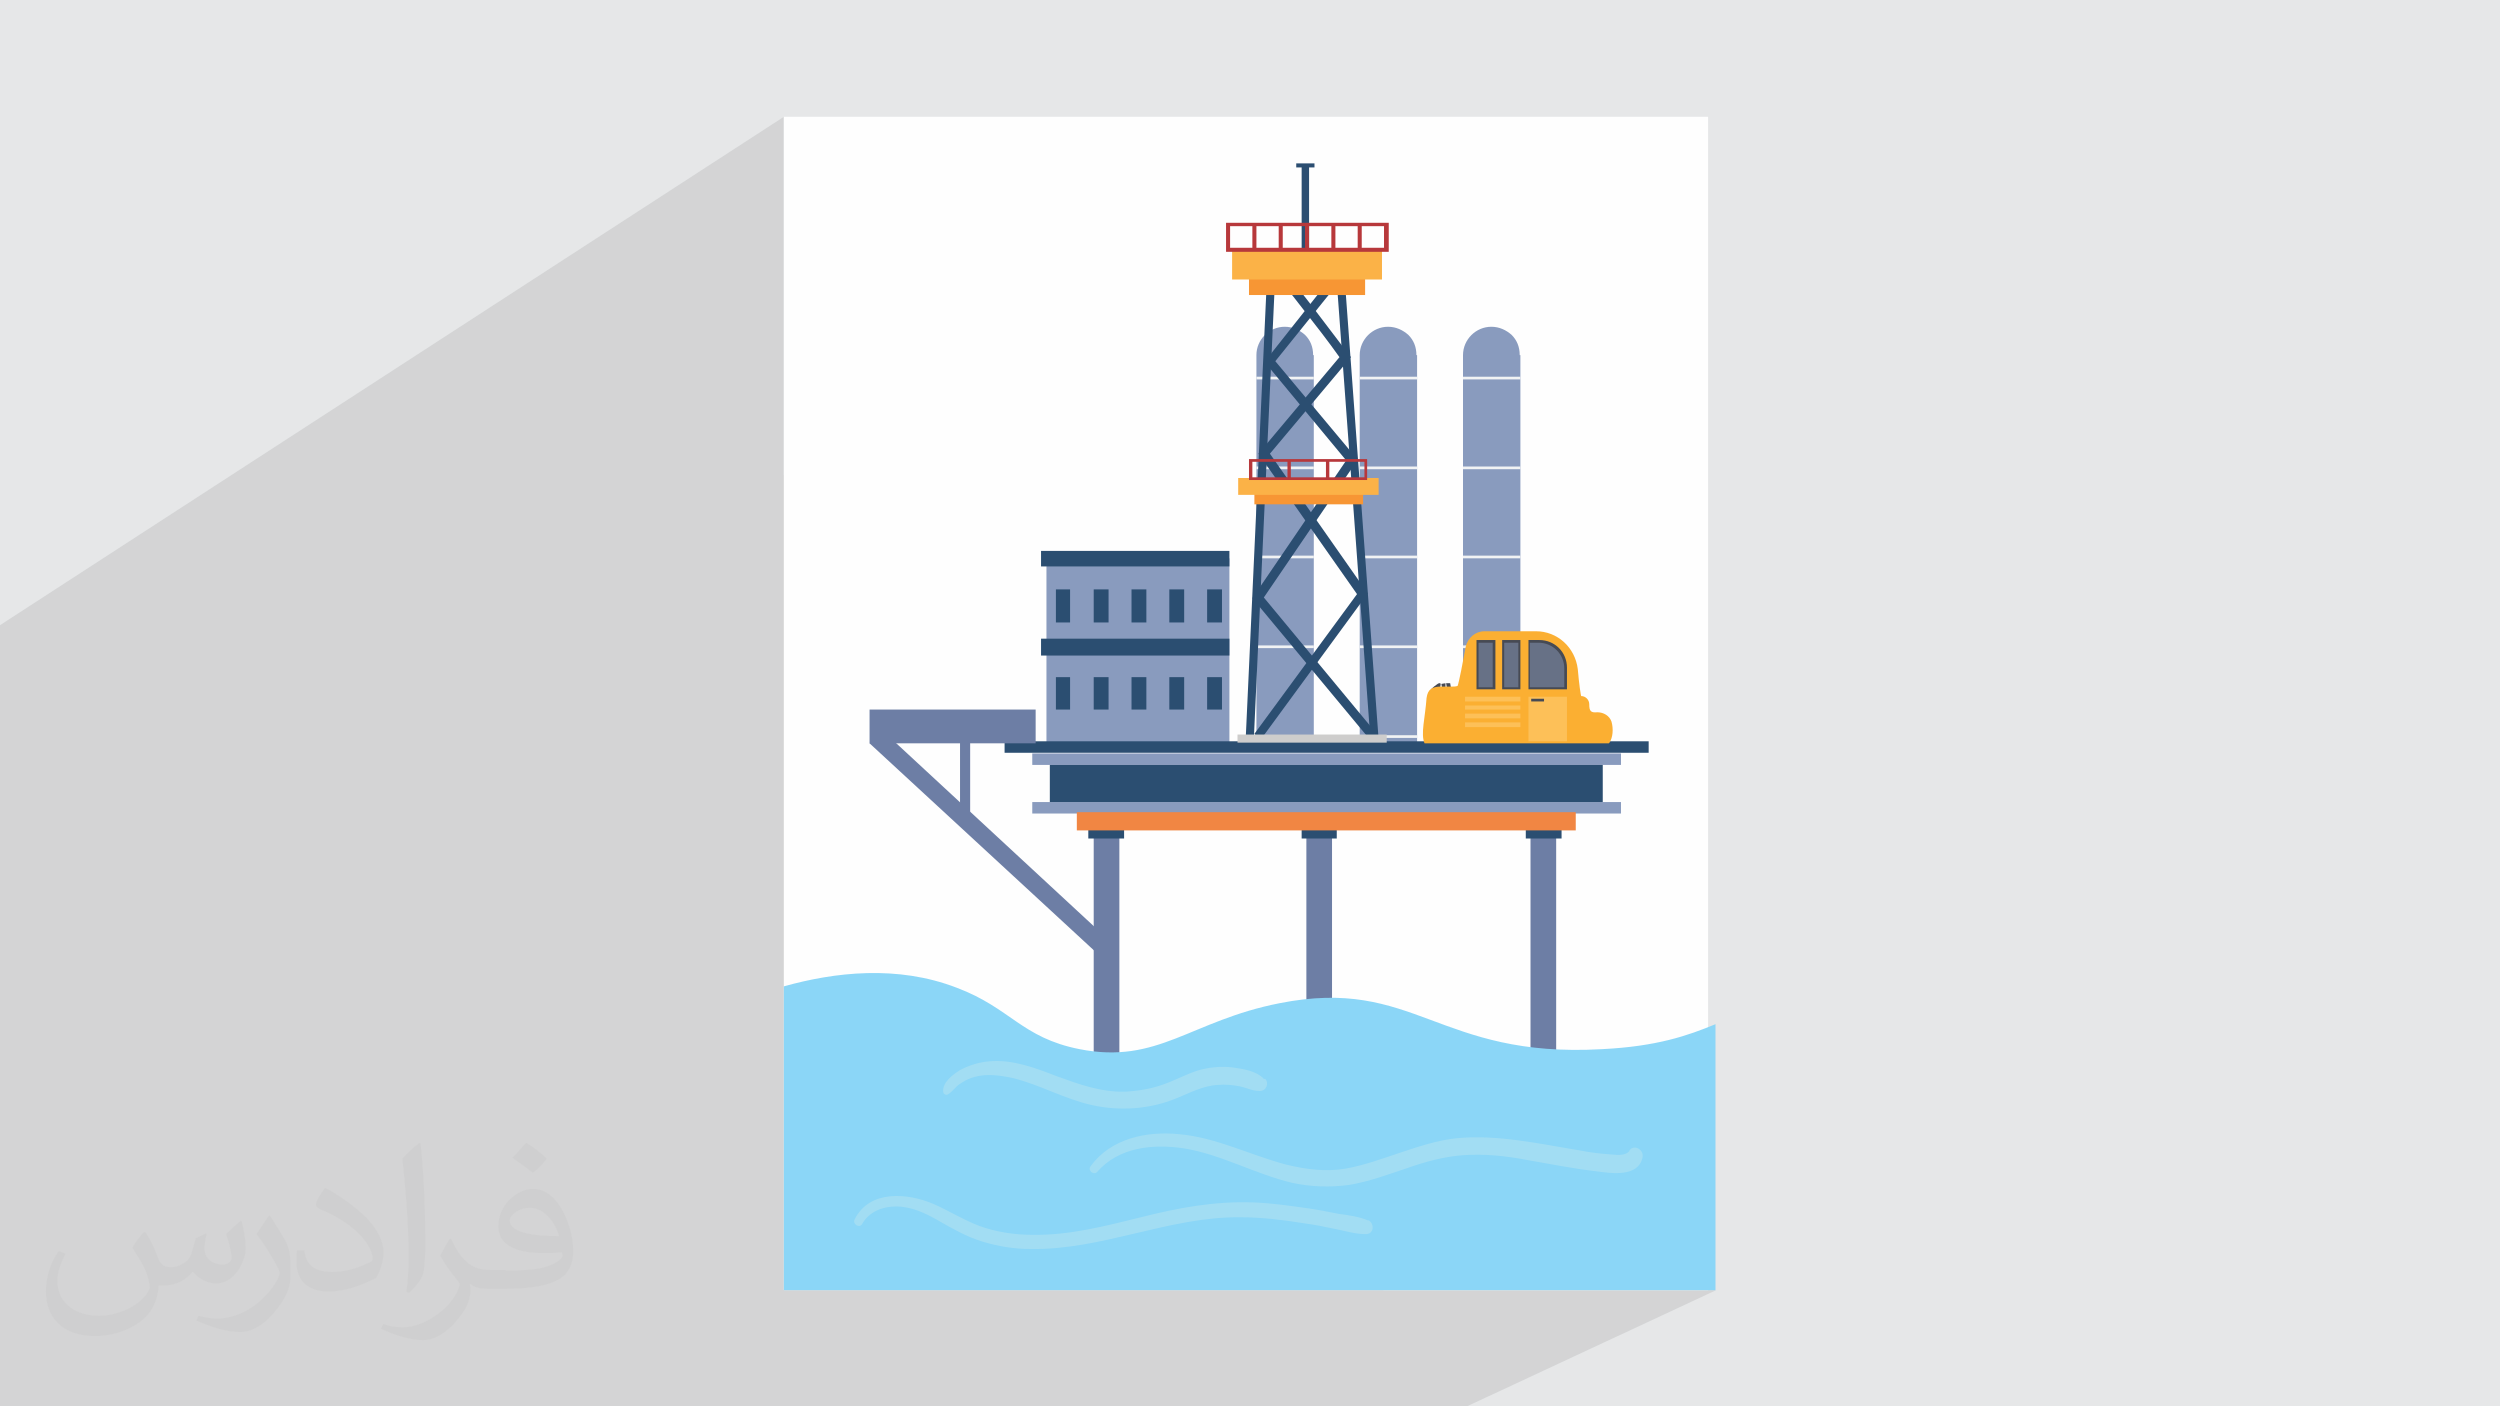 <?xml version="1.0" encoding="UTF-8"?>
<!DOCTYPE svg PUBLIC "-//W3C//DTD SVG 1.1//EN" "http://www.w3.org/Graphics/SVG/1.1/DTD/svg11.dtd">
<!-- Creator: CorelDRAW 2017 -->
<svg xmlns="http://www.w3.org/2000/svg" xml:space="preserve" width="3.703in" height="2.083in" version="1.1" style="shape-rendering:geometricPrecision; text-rendering:geometricPrecision; image-rendering:optimizeQuality; fill-rule:evenodd; clip-rule:evenodd"
viewBox="0 0 3703 2083"
 xmlns:xlink="http://www.w3.org/1999/xlink">
 <defs>
  <style type="text/css">
   <![CDATA[
    .fil3 {fill:#FEFEFE}
    .fil0 {fill:#E6E7E8}
    .fil16 {fill:#FDC058;fill-rule:nonzero}
    .fil11 {fill:#FBB247;fill-rule:nonzero}
    .fil14 {fill:#FBAF32;fill-rule:nonzero}
    .fil10 {fill:#F79634;fill-rule:nonzero}
    .fil8 {fill:#F18643;fill-rule:nonzero}
    .fil6 {fill:#F1F3F4;fill-rule:nonzero}
    .fil9 {fill:#CECDCC;fill-rule:nonzero}
    .fil12 {fill:#B7383B;fill-rule:nonzero}
    .fil18 {fill:#A2DDF3;fill-rule:nonzero}
    .fil17 {fill:#8BD6F7;fill-rule:nonzero}
    .fil4 {fill:#899BBE;fill-rule:nonzero}
    .fil7 {fill:#6D7EA5;fill-rule:nonzero}
    .fil15 {fill:#677186;fill-rule:nonzero}
    .fil13 {fill:#464A54;fill-rule:nonzero}
    .fil5 {fill:#2B4E71;fill-rule:nonzero}
    .fil2 {fill:#373435;fill-opacity:0.031}
    .fil1 {fill:#373435;fill-opacity:0.102}
   ]]>
  </style>
 </defs>
 <g id="Layer_x0020_1">
  <polygon class="fil0" points="0,0 3704,0 3704,2083 0,2083 "/>
  <polygon class="fil1" points="528,2083 522,2083 518,2083 517,2083 484,2083 483,2083 480,2083 469,2083 439,2083 426,2083 419,2083 409,2083 407,2083 400,2083 393,2083 383,2083 383,2083 378,2083 375,2083 374,2083 357,2083 356,2083 354,2083 349,2083 344,2083 343,2083 337,2083 337,2083 335,2083 334,2083 321,2083 319,2083 313,2083 312,2083 308,2083 303,2083 295,2083 293,2083 292,2083 290,2083 285,2083 282,2083 276,2083 271,2083 267,2083 262,2083 261,2083 260,2083 259,2083 252,2083 251,2083 244,2083 242,2083 240,2083 231,2083 226,2083 222,2083 220,2083 205,2083 199,2083 196,2083 196,2083 191,2083 190,2083 188,2083 188,2083 186,2083 185,2083 185,2083 183,2083 182,2083 181,2083 180,2083 180,2083 178,2083 178,2083 177,2083 176,2083 171,2083 170,2083 170,2083 168,2083 166,2083 159,2083 155,2083 146,2083 138,2083 134,2083 127,2083 127,2083 123,2083 114,2083 109,2083 104,2083 104,2083 103,2083 97,2083 73,2083 70,2083 65,2083 57,2083 57,2083 53,2083 51,2083 42,2083 32,2083 28,2083 3,2083 0,2083 0,2074 0,2071 0,2070 0,2056 0,2045 0,2042 0,2039 0,2039 0,2031 0,2028 0,2021 0,2018 0,2012 0,2003 0,2003 0,2002 0,2001 0,1998 0,1998 0,1991 0,1990 0,1976 0,1974 0,1973 0,1970 0,1964 0,1963 0,1962 0,1959 0,1958 0,1948 0,1946 0,1943 0,1942 0,1939 0,1935 0,1932 0,1928 0,1925 0,1920 0,1920 0,1918 0,1916 0,1905 0,1896 0,1895 0,1894 0,1892 0,1890 0,1889 0,1889 0,1888 0,1885 0,1883 0,1878 0,1877 0,1877 0,1872 0,1867 0,1867 0,1863 0,1861 0,1860 0,1857 0,1850 0,1849 0,1847 0,1844 0,1841 0,1836 0,1834 0,1834 0,1834 0,1831 0,1831 0,1830 0,1821 0,1820 0,1816 0,1814 0,1810 0,1808 0,1806 0,1806 0,1805 0,1798 0,1794 0,1789 0,1788 0,1779 0,1777 0,1776 0,1773 0,1770 0,1768 0,1764 0,1763 0,1759 0,1759 0,1754 0,1746 0,1730 0,1730 0,1716 0,1714 0,1700 0,1700 0,1696 0,1694 0,1688 0,1683 0,1669 0,1653 0,1648 0,1637 0,1631 0,1624 0,1611 0,1605 0,1602 0,1600 0,1593 0,1592 0,1587 0,1585 0,1579 0,1573 0,1569 0,1568 0,1565 0,1562 0,1557 0,1549 0,1545 0,1542 0,1529 0,1525 0,1521 0,1517 0,1514 0,1510 0,1508 0,1505 0,1501 0,1501 0,1488 0,1484 0,1481 0,1473 0,1467 0,1461 0,1440 0,1432 0,1430 0,1425 0,1423 0,1417 0,1411 0,926 1161,173 1161,704 1920,242 1947,242 1947,248 1939,253 1939,330 2057,330 2057,373 2047,378 2047,414 2022,429 2022,437 1995,453 1999,511 2033,491 2040,487 2048,485 2056,484 2061,484 2065,485 2069,486 2073,487 2077,489 2080,491 2083,494 2087,496 2089,499 2092,503 2094,506 2096,510 2097,514 2098,518 2099,522 2099,526 2099,542 2186,491 2193,487 2201,485 2209,484 2214,484 2218,485 2222,486 2226,487 2230,489 2233,491 2237,494 2240,496 2242,499 2245,503 2247,506 2249,510 2250,514 2251,518 2252,522 2252,526 2252,558 2252,562 2252,691 2252,695 2252,823 2252,827 2252,935 2274,935 2280,936 2285,936 2291,938 2296,940 2302,942 2306,945 2311,948 2315,951 2319,955 2323,959 2326,964 2329,969 2331,974 2333,979 2335,985 2336,991 2336,995 2336,999 2337,1002 2337,1006 2338,1010 2338,1013 2338,1016 2339,1019 2339,1022 2339,1024 2340,1026 2340,1028 2340,1029 2341,1031 2341,1031 2341,1031 2343,1032 2346,1033 2348,1034 2349,1035 2351,1037 2352,1039 2353,1041 2353,1044 2353,1047 2354,1050 2354,1052 2355,1054 2357,1055 2359,1056 2362,1056 2365,1056 2369,1056 2372,1057 2375,1058 2378,1060 2381,1062 2383,1064 2385,1067 2386,1070 2387,1075 2387,1079 2388,1083 2387,1087 2387,1091 2386,1095 2384,1098 2384,1098 2442,1098 2442,1115 2374,1151 2374,1188 2401,1188 2401,1205 2305,1255 2305,1724 2308,1724 2314,1725 2321,1726 2327,1728 2334,1729 2340,1730 2347,1731 2353,1732 2420,1699 2417,1700 2414,1704 2412,1706 2409,1708 2359,1732 2360,1732 2366,1733 2371,1734 2375,1734 2380,1735 2385,1735 2391,1736 2396,1736 2401,1735 2406,1735 2411,1734 2416,1733 2420,1731 2049,1911 2530,1911 2542,1911 2173,2083 2162,2083 1693,2083 1646,2083 1638,2083 1634,2083 1630,2083 1626,2083 1514,2083 1508,2083 1505,2083 1444,2083 1414,2083 1385,2083 1371,2083 1338,2083 1309,2083 1276,2083 1252,2083 1066,2083 1009,2083 1005,2083 976,2083 955,2083 952,2083 948,2083 932,2083 923,2083 912,2083 899,2083 878,2083 857,2083 856,2083 828,2083 759,2083 758,2083 756,2083 740,2083 733,2083 717,2083 709,2083 702,2083 701,2083 688,2083 678,2083 678,2083 665,2083 654,2083 644,2083 631,2083 603,2083 595,2083 579,2083 575,2083 572,2083 567,2083 531,2083 "/>
  <path class="fil2" d="M216 1826c7,11 12,21 16,32 3,7 5,19 21,19 5,0 11,-1 17,-5 7,-3 12,-9 14,-17l6 -21 15 -7 1 1c-2,8 -3,16 -3,21 0,18 15,24 27,24 7,0 13,-4 13,-10 0,-8 -4,-23 -8,-35 7,-7 14,-14 22,-20l1 1c4,15 6,30 6,40 0,10 -4,20 -8,27 -7,14 -20,25 -36,25 -12,0 -25,-6 -34,-17l-1 0c-9,11 -22,20 -43,20l-7 0c-1,14 -4,24 -9,33 -13,25 -50,42 -85,42 -49,0 -73,-28 -73,-66 0,-23 8,-45 19,-60l10 4c-7,14 -12,27 -12,40 0,35 29,52 62,52 31,0 68,-19 75,-42 -3,-25 -12,-36 -26,-59 4,-7 10,-15 17,-23l1 0 0 0 0 0 2 1 0 0zm564 -133c10,6 20,14 30,23 -6,8 -12,15 -21,21 -10,-8 -20,-15 -30,-22 7,-8 14,-15 20,-22l0 0 0 0 1 0 0 0zm5 96c-17,0 -30,11 -30,19 0,17 33,23 73,23 -5,-20 -22,-42 -43,-42zm-37 93c22,0 41,-1 55,-4 16,-4 30,-12 30,-18 0,-2 0,-3 -1,-5 -9,1 -19,1 -29,1 -29,0 -52,-7 -61,-23 -2,-5 -4,-10 -4,-16 0,-16 7,-32 19,-42 10,-9 21,-14 33,-14 20,0 37,16 48,42 6,14 11,30 11,51 0,14 -4,25 -12,34 -16,15 -45,21 -90,21l-20 0 0 0 -5 0c-11,0 -19,-2 -25,-7l-1 0c0,3 1,5 1,7 0,10 -3,23 -10,33 -20,30 -42,43 -60,43 -19,0 -42,-7 -63,-17l4 -7c7,3 16,5 29,5 34,0 78,-33 84,-64 -1,-3 -4,-6 -7,-10 -10,-12 -16,-22 -22,-32 5,-10 10,-18 14,-25l2 0c14,29 28,46 57,46l5 0 0 0 21 0 0 0 0 0 -3 1 0 0zm-146 31c2,-14 3,-29 3,-43l0 -21c0,-39 -5,-96 -9,-133 7,-8 17,-17 25,-23l2 1c5,47 7,101 7,151 0,13 -1,26 -2,35 -1,12 -8,21 -22,35l-3 -1 0 0 0 0 -1 -1 0 0zm-151 -62c1,18 10,33 41,33 20,0 36,-5 55,-14 3,-1 5,-3 5,-5 0,-12 -9,-27 -24,-41 -14,-13 -34,-25 -52,-32 -6,-3 -8,-5 -8,-8 0,-5 7,-16 13,-24l2 0c20,11 43,27 60,44 15,16 25,33 25,51 0,13 -4,26 -11,38 -22,11 -46,20 -70,20 -29,0 -48,-14 -48,-45 0,-3 0,-9 1,-16l10 0 0 0 0 0 1 -1 0 0zm-52 -52l18 29c7,11 13,22 13,41l0 24c0,19 -12,39 -32,60 -15,14 -29,20 -42,20 -19,0 -40,-6 -65,-17l3 -7c8,2 17,4 28,4 36,0 72,-26 89,-58 2,-4 3,-7 3,-9 0,-4 -2,-8 -4,-11 -9,-17 -19,-33 -30,-47 6,-9 12,-18 18,-27l1 0 0 -2 0 0z"/>
  <g id="_1987629988976">
   <rect class="fil3" x="1161" y="173" width="1369" height="1738"/>
   <g>
    <polygon class="fil4" points="1550,1103 1821,1103 1821,827 1550,827 "/>
    <polygon class="fil5" points="1542,839 1821,839 1821,816 1542,816 "/>
    <polygon class="fil5" points="1542,971 1821,971 1821,946 1542,946 "/>
    <polygon class="fil5" points="1788,1051 1810,1051 1810,1003 1788,1003 "/>
    <polygon class="fil5" points="1732,1051 1754,1051 1754,1003 1732,1003 "/>
    <polygon class="fil5" points="1676,1051 1698,1051 1698,1003 1676,1003 "/>
    <polygon class="fil5" points="1620,1051 1642,1051 1642,1003 1620,1003 "/>
    <polygon class="fil5" points="1564,1051 1585,1051 1585,1003 1564,1003 "/>
    <polygon class="fil5" points="1788,922 1810,922 1810,873 1788,873 "/>
    <polygon class="fil5" points="1732,922 1754,922 1754,873 1732,873 "/>
    <polygon class="fil5" points="1676,922 1698,922 1698,873 1676,873 "/>
    <polygon class="fil5" points="1620,922 1642,922 1642,873 1620,873 "/>
    <polygon class="fil5" points="1564,922 1585,922 1585,873 1564,873 "/>
    <path class="fil4" d="M1946 526l0 582 -85 0 0 -582c0,-23 19,-42 42,-42 12,0 22,5 30,12 8,8 12,18 12,30z"/>
    <path class="fil4" d="M2099 526l0 582 -85 0 0 -582c0,-23 19,-42 42,-42 12,0 22,5 30,12 8,8 12,18 12,30z"/>
    <path class="fil4" d="M2252 526l0 582 -85 0 0 -582c0,-23 19,-42 42,-42 12,0 22,5 30,12 8,8 12,18 12,30z"/>
    <polygon class="fil6" points="1861,562 1946,562 1946,558 1861,558 "/>
    <polygon class="fil6" points="2014,562 2099,562 2099,558 2014,558 "/>
    <polygon class="fil6" points="2167,562 2252,562 2252,558 2167,558 "/>
    <polygon class="fil6" points="1861,695 1946,695 1946,691 1861,691 "/>
    <polygon class="fil6" points="2014,695 2099,695 2099,691 2014,691 "/>
    <polygon class="fil6" points="2167,695 2252,695 2252,691 2167,691 "/>
    <polygon class="fil6" points="1861,827 1946,827 1946,823 1861,823 "/>
    <polygon class="fil6" points="2014,827 2099,827 2099,823 2014,823 "/>
    <polygon class="fil6" points="2167,827 2252,827 2252,823 2167,823 "/>
    <polygon class="fil6" points="1861,960 1946,960 1946,956 1861,956 "/>
    <polygon class="fil6" points="2014,960 2099,960 2099,956 2014,956 "/>
    <polygon class="fil6" points="2167,960 2252,960 2252,956 2167,956 "/>
    <polygon class="fil6" points="1861,1093 1946,1093 1946,1089 1861,1089 "/>
    <polygon class="fil6" points="2014,1093 2099,1093 2099,1089 2014,1089 "/>
    <polygon class="fil6" points="2167,1093 2252,1093 2252,1089 2167,1089 "/>
    <polygon class="fil5" points="1488,1115 2442,1115 2442,1098 1488,1098 "/>
    <polygon class="fil4" points="1529,1133 2401,1133 2401,1116 1529,1116 "/>
    <polygon class="fil4" points="1529,1205 2401,1205 2401,1188 1529,1188 "/>
    <polygon class="fil5" points="1555,1188 2374,1188 2374,1133 1555,1133 "/>
    <polygon class="fil7" points="1620,1752 1658,1752 1658,1232 1620,1232 "/>
    <polygon class="fil5" points="1612,1242 1665,1242 1665,1228 1612,1228 "/>
    <polygon class="fil7" points="1935,1752 1973,1752 1973,1232 1935,1232 "/>
    <polygon class="fil5" points="1928,1242 1980,1242 1980,1228 1928,1228 "/>
    <polygon class="fil7" points="2267,1752 2305,1752 2305,1232 2267,1232 "/>
    <polygon class="fil5" points="2260,1242 2313,1242 2313,1228 2260,1228 "/>
    <polygon class="fil8" points="1595,1230 2334,1230 2334,1203 1595,1203 "/>
    <polygon class="fil5" points="2030,1097 1978,390 1990,389 2042,1095 "/>
    <polygon class="fil5" points="1857,1098 1845,1097 1878,382 1890,383 "/>
    <path class="fil5" d="M1867 1097l-9 -10 152 -207 -146 -208 120 -143c-17,-24 -35,-47 -53,-70 -20,-26 -41,-52 -62,-77l9 -10c21,25 42,51 62,77 19,25 38,50 57,75l4 5 -120 143 145 207 -159 217z"/>
    <polygon class="fil5" points="2027,1093 1855,886 1994,682 1873,536 1979,402 1988,412 1889,535 2011,681 1872,885 2036,1083 "/>
    <polygon class="fil9" points="1833,1100 2054,1100 2054,1088 1833,1088 "/>
    <polygon class="fil5" points="1928,407 1939,407 1939,244 1928,244 "/>
    <polygon class="fil5" points="1920,248 1947,248 1947,242 1920,242 "/>
    <polygon class="fil10" points="1858,747 2019,747 2019,727 1858,727 "/>
    <polygon class="fil11" points="1834,733 2042,733 2042,708 1834,708 "/>
    <path class="fil12" d="M2021 707l-52 0 0 -23 52 0 0 23zm-166 0l0 -23 52 0 0 23 -52 0zm57 -23l52 0 0 23 -52 0 0 -23zm-62 -4l0 31 175 0 0 -31 -175 0z"/>
    <polygon class="fil10" points="1850,437 2022,437 2022,404 1850,404 "/>
    <polygon class="fil11" points="1825,414 2047,414 2047,371 1825,371 "/>
    <path class="fil12" d="M2050 367l-33 0 0 -32 33 0 0 32zm-39 0l-33 0 0 -32 33 0 0 32zm-39 0l-33 0 0 -32 33 0 0 32zm-39 0l-33 0 0 -32 33 0 0 32zm-39 0l-33 0 0 -32 33 0 0 32zm-39 0l-33 0 0 -32 33 0 0 32zm-39 -37l0 43 241 0 0 -43 -241 0z"/>
    <polygon class="fil7" points="1288,1101 1534,1101 1534,1051 1288,1051 "/>
    <polygon class="fil7" points="1422,1219 1437,1219 1437,1080 1422,1080 "/>
    <polygon class="fil7" points="1288,1101 1306,1081 1643,1393 1625,1412 "/>
    <path class="fil13" d="M2133 1019l1 -6c0,0 -1,-3 -6,1 -6,4 -8,7 -8,7l14 -2z"/>
    <polygon class="fil13" points="2143,1018 2149,1018 2148,1012 2142,1012 "/>
    <polygon class="fil13" points="2136,1019 2141,1019 2141,1012 2135,1013 "/>
    <path class="fil14" d="M2383 1101l-273 0c-6,-14 1,-38 3,-67 1,-7 3,-11 7,-14 4,-2 8,-3 13,-3 1,0 2,0 3,0 2,0 4,0 6,0 1,0 1,0 2,0 2,0 4,0 6,0 3,0 6,0 9,-1 2,-5 8,-36 12,-58 3,-13 14,-23 28,-23l76 0c32,0 58,24 62,56 1,11 2,21 3,28 1,8 2,12 2,12 7,0 12,6 12,12 0,10 2,13 12,12 9,0 18,5 21,14 3,11 2,23 -3,31z"/>
    <path class="fil13" d="M2321 989l0 32 -57 0 0 -73 16 0c23,0 41,18 41,41z"/>
    <path class="fil15" d="M2317 1018l0 -28c0,-21 -17,-38 -38,-38l-13 0 0 66 50 0z"/>
    <polygon class="fil13" points="2225,1021 2252,1021 2252,948 2225,948 "/>
    <polygon class="fil15" points="2228,1018 2249,1018 2249,952 2228,952 "/>
    <polygon class="fil13" points="2187,1021 2215,1021 2215,948 2187,948 "/>
    <polygon class="fil15" points="2190,1018 2211,1018 2211,952 2190,952 "/>
    <polygon class="fil16" points="2264,1098 2321,1098 2321,1032 2264,1032 "/>
    <polygon class="fil13" points="2268,1039 2287,1039 2287,1035 2268,1035 "/>
    <polygon class="fil16" points="2170,1039 2252,1039 2252,1032 2170,1032 "/>
    <polygon class="fil16" points="2170,1051 2252,1051 2252,1045 2170,1045 "/>
    <polygon class="fil16" points="2170,1064 2252,1064 2252,1057 2170,1057 "/>
    <polygon class="fil16" points="2170,1077 2252,1077 2252,1070 2170,1070 "/>
    <path class="fil17" d="M2542 1911l-1381 0 0 -450c75,-21 168,-32 256,2 80,30 96,74 182,91 116,23 164,-42 296,-68 201,-40 234,82 478,68 81,-4 127,-20 168,-37l0 394z"/>
    <path class="fil18" d="M2027 1808c-14,-6 -29,-8 -44,-10 -15,-3 -30,-6 -44,-8 -28,-4 -55,-8 -83,-9 -57,-2 -111,8 -166,22 -53,13 -106,27 -161,26 -26,0 -53,-4 -78,-13 -24,-9 -46,-23 -69,-33 -38,-16 -94,-21 -116,23 -4,7 7,14 11,7 10,-18 30,-26 50,-26 23,0 44,10 63,21 21,12 42,24 65,31 23,7 47,11 71,11 106,2 205,-48 311,-47 32,0 64,4 95,9 15,2 30,5 44,8 16,3 31,8 47,8 13,0 13,-17 3,-21z"/>
    <path class="fil18" d="M2414 1704c-5,8 -18,7 -27,6 -16,-1 -32,-3 -47,-6 -31,-5 -61,-11 -92,-15 -30,-4 -61,-6 -91,-3 -28,3 -55,12 -82,21 -27,9 -54,19 -82,24 -30,5 -59,1 -88,-6 -53,-14 -103,-40 -158,-45 -48,-5 -102,6 -132,48 -4,6 5,13 10,8 32,-37 83,-42 129,-35 55,9 105,38 160,51 28,6 56,7 85,3 29,-5 56,-15 83,-24 28,-10 57,-18 86,-20 31,-2 62,1 93,7 35,6 69,13 104,17 22,3 62,9 68,-21 2,-12 -14,-20 -20,-9z"/>
    <path class="fil18" d="M1872 1598c-11,-12 -32,-15 -47,-17 -17,-2 -36,0 -52,5 -18,6 -34,15 -52,21 -17,6 -36,9 -54,10 -36,1 -69,-11 -102,-23 -31,-12 -65,-25 -99,-22 -15,1 -31,6 -44,13 -11,7 -26,18 -25,32 0,3 4,6 7,4 7,-4 11,-11 17,-15 7,-5 15,-9 23,-11 18,-5 39,-2 57,2 40,10 76,31 117,40 41,9 85,6 124,-10 20,-8 40,-19 62,-20 11,-1 21,0 32,2 10,2 19,7 30,7 10,0 14,-12 8,-18z"/>
   </g>
  </g>
 </g>
</svg>
